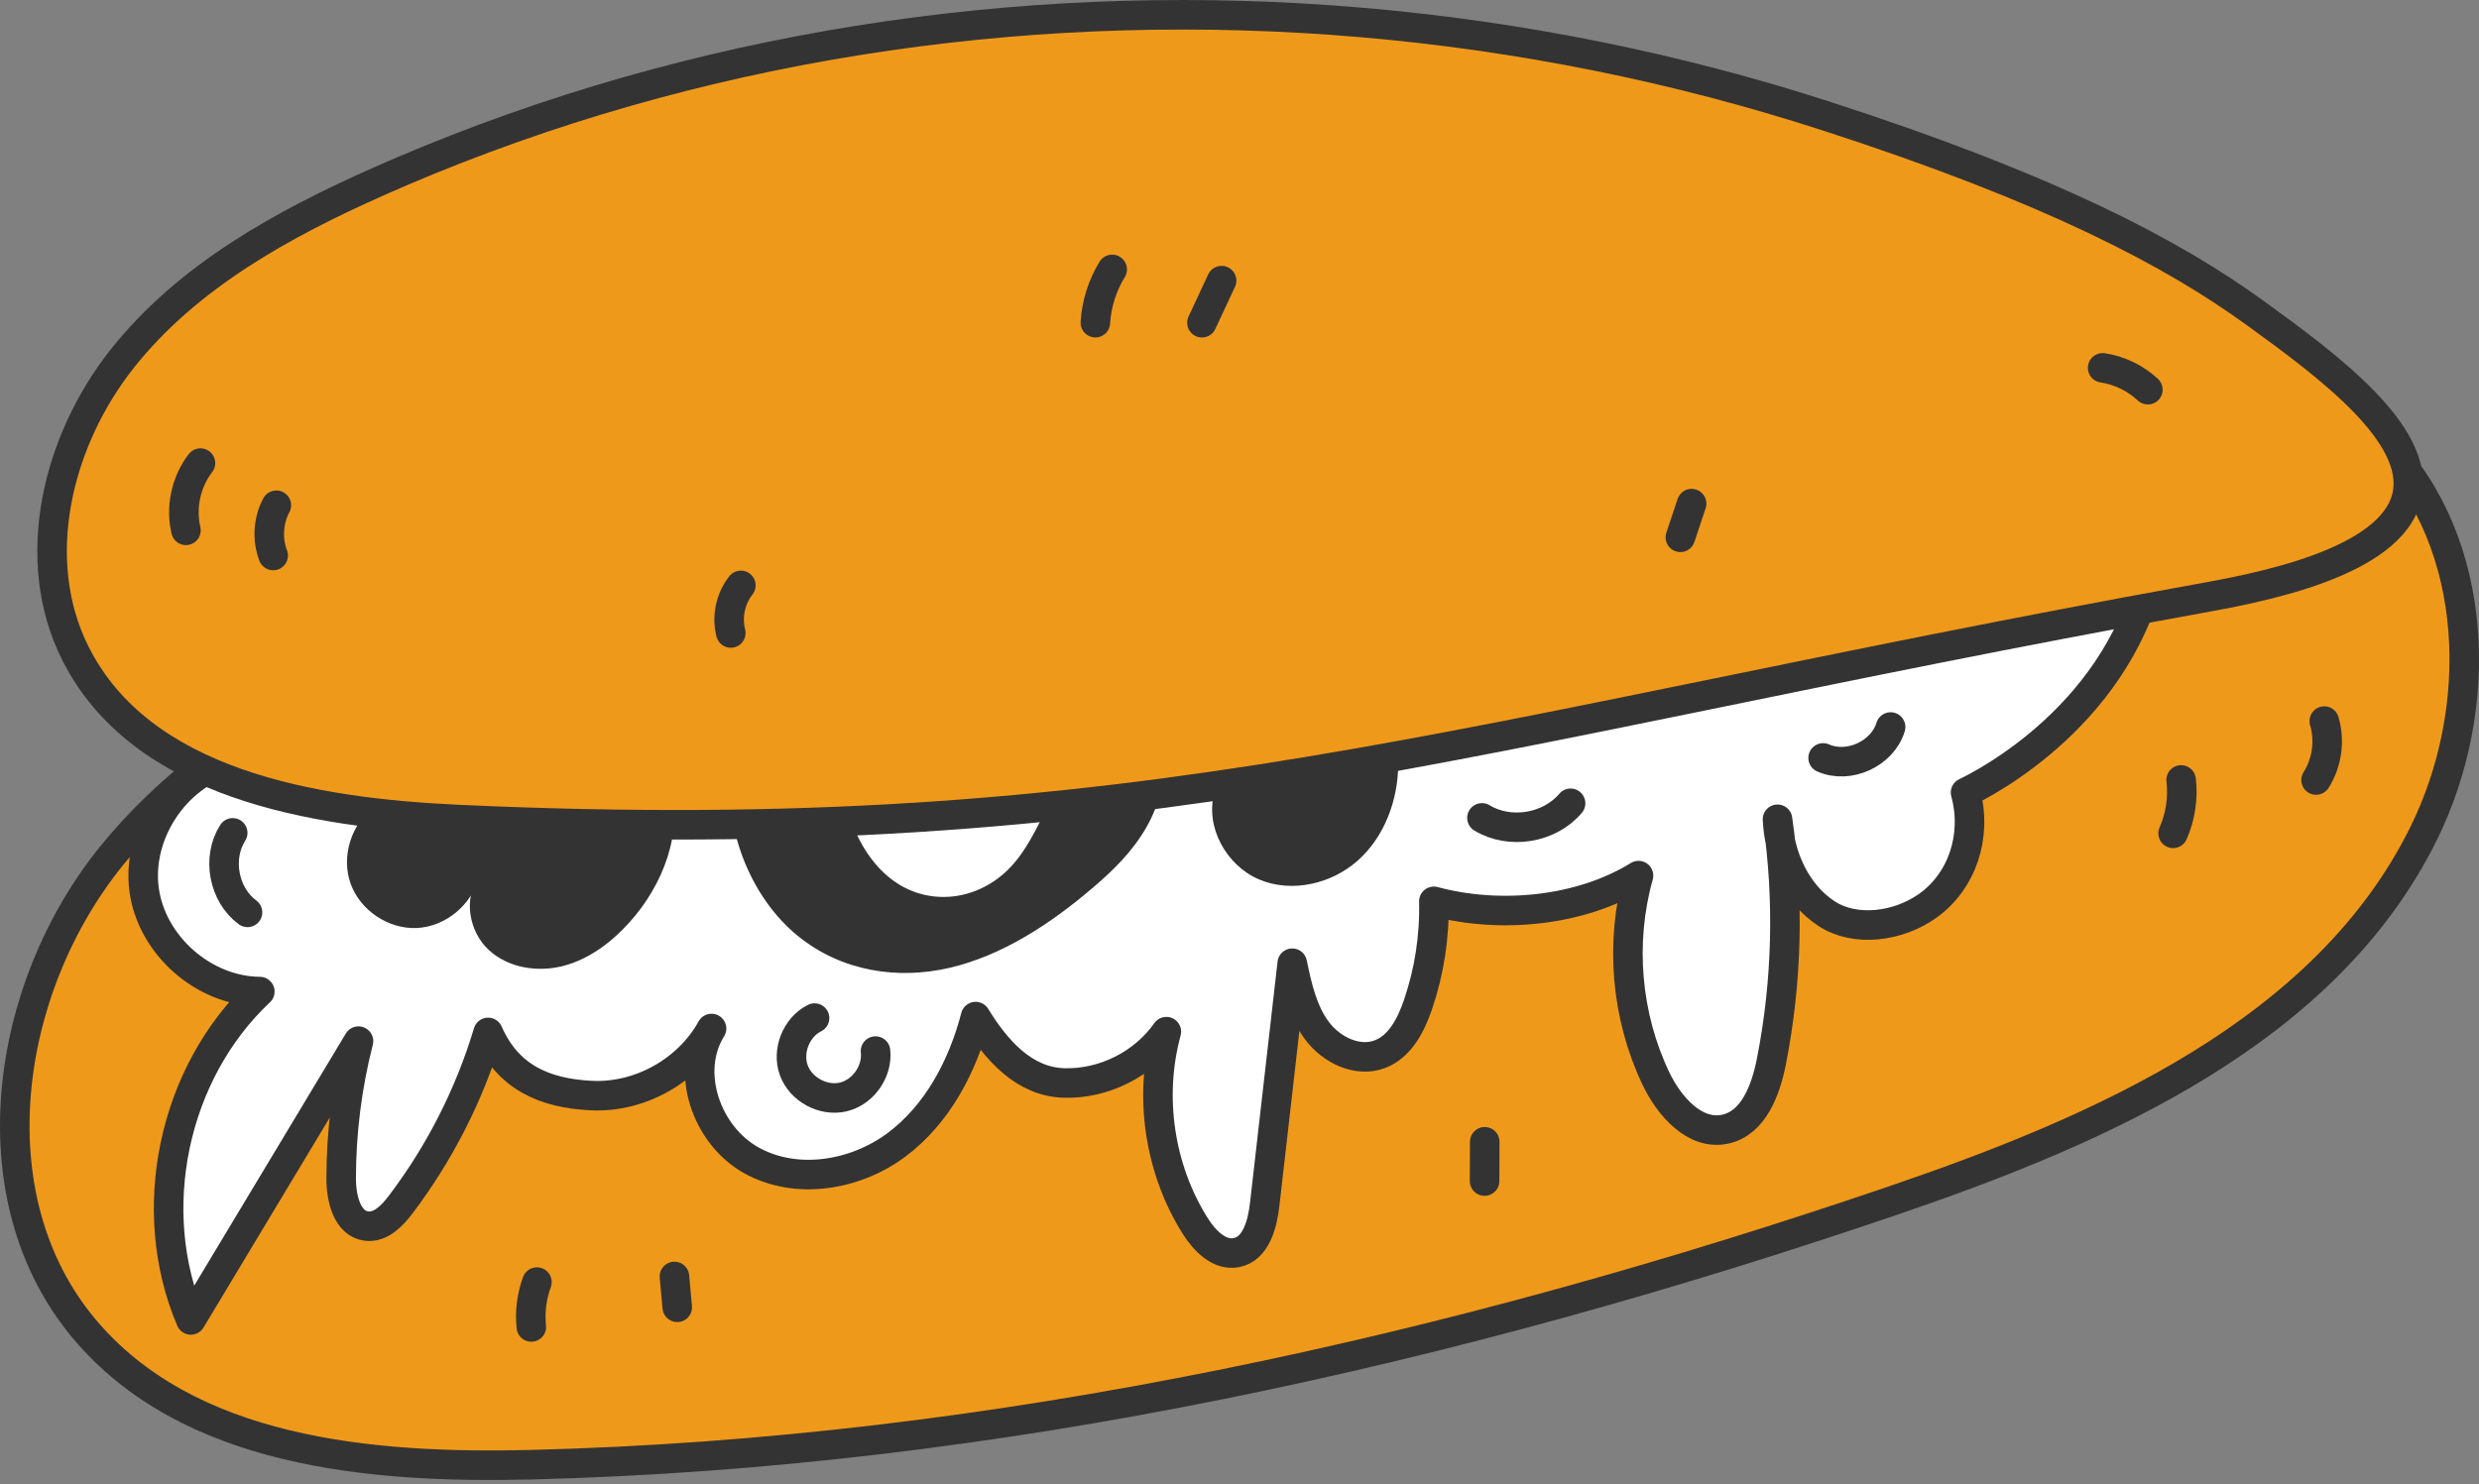 <?xml version="1.0" encoding="UTF-8"?> <svg xmlns="http://www.w3.org/2000/svg" width="501" height="300" viewBox="0 0 501 300" fill="none"><rect x="0" y="0" width="501" height="300" fill="#808080" stroke="none"/><g clip-path="url(#clip0_2443_57462)"><path d="M111.47 122.21C78.15 131.71 44.48 146.02 22.63 172.91C0.78 199.8 -5.26 242.03 16.99 268.59C37.92 293.59 74.71 296.91 107.31 296.1C201.13 293.77 293.81 272.97 382.63 242.68C424.88 228.27 470.03 208.5 489.81 168.49C502.26 143.3 501.28 110.05 481.81 89.79C464.49 71.75 437.5 67.59 412.54 66.06C370.87 63.51 328.92 65.55 287.68 72.06C266.99 75.32 246.49 79.71 226.28 85.21C218.42 87.35 212.42 89.97 205.56 94.1C197.52 98.94 187.8 101.55 178.89 104.3C156.66 111.16 133.84 115.84 111.48 122.21H111.47Z" fill="#EF991B" stroke="#333333" stroke-width="5.97" stroke-linecap="round" stroke-linejoin="round"></path><path d="M46.17 153.83C35.29 156.93 27.6 168.67 29.13 179.89C30.65 191.1 41.19 200.37 52.51 200.45C34.95 216.92 29.12 244.68 38.57 266.83C49.86 248.04 61.16 229.26 72.45 210.47C70.13 219.55 68.95 228.92 68.95 238.28C68.95 242.26 70.15 247.39 74.1 247.86C76.94 248.2 79.28 245.76 81 243.48C88.89 233.06 94.9 221.23 98.65 208.71C102.55 217.64 109.86 221.03 119.6 221.48C129.33 221.93 139.1 216.45 143.8 207.92C138.31 216.72 142.78 229.51 151.84 234.56C160.9 239.62 172.79 237.66 181.12 231.48C189.45 225.29 194.56 215.55 197.17 205.51C201.38 212.36 206.98 218.69 215.02 218.93C223.06 219.17 231.1 215.14 235.72 208.56C232.14 221.67 234.29 236.25 241.51 247.77C243.4 250.78 246.41 253.92 249.89 253.22C253.87 252.42 255.14 247.45 255.6 243.41C257.45 227.18 259.31 210.95 261.16 194.72C262.16 199.5 263.24 204.44 266.15 208.35C269.06 212.26 274.37 214.85 278.92 213.09C282.94 211.54 285.14 207.25 286.54 203.18C288.85 196.45 289.95 189.32 289.78 182.21C303.1 185.8 319.41 184.26 331.14 177.01C327.36 190.49 328.62 205.33 334.63 217.98C337.33 223.66 342.55 229.61 348.69 228.26C354.4 227.01 356.86 220.34 357.99 214.6C361.17 198.5 361.59 181.86 359.23 165.62C359.57 173.06 362.93 180.62 369.15 184.7C374.88 188.46 383.61 187.4 389.64 183.08C396.55 178.13 399.63 168.97 397.23 160.22C400.71 158.55 429.19 144.28 435.19 113.01C442.39 75.5 410.46 49.17 408.93 48.09C381.75 28.84 344.85 33.14 312.31 40.25C216.57 61.16 140.41 126.99 46.15 153.82L46.17 153.83Z" fill="white" stroke="#333333" stroke-width="5.97" stroke-linecap="round" stroke-linejoin="round"></path><path d="M147.67 155.48C146.34 168.61 152.3 181.93 161.21 189.18C170.12 196.43 181.48 198.08 191.95 195.64C202.42 193.19 212.09 186.95 220.87 179.45C224.91 176 228.85 172.2 231.69 167.23C234.52 162.26 236.14 155.95 235.08 150.01C232.1 145.58 226.41 145.32 222.29 147.99C218.17 150.66 215.32 155.57 212.9 160.49C210.48 165.41 208.27 170.64 204.87 174.58C198.69 181.75 188.79 183.42 181.29 178.54C173.8 173.67 169.26 162.61 170.48 152.21C164.05 151.97 155.24 150.74 148.81 150.49" fill="#333333"></path><path d="M75.65 163.14C70.98 166.54 68.92 173.13 70.84 178.58C72.76 184.03 78.5 187.88 84.27 187.6C90.04 187.32 95.37 182.92 96.75 177.31C93.6 181.69 94.8 188.31 98.74 192C102.68 195.69 108.68 196.62 113.9 195.25C119.12 193.87 123.61 190.46 127.22 186.45C134.02 178.9 138.15 168.21 135.46 158.41" fill="#333333"></path><path d="M245.43 160.2C243.49 167.13 247.83 174.97 254.45 177.78C261.07 180.59 269.17 178.69 274.51 173.87C279.85 169.05 282.54 161.71 282.58 154.52" fill="#333333"></path><path d="M76.62 36.64C57.2 45.25 37.9 55.85 24.71 72.5C11.52 89.15 5.7 113.12 15.25 132.1C28.51 158.45 63.01 164.31 92.47 165.67C231.83 172.11 293.82 148.29 444.07 121.07C455.5 119 483.57 114.05 486.48 100.11C489.07 87.72 470.56 74 455.9 63.37C439.18 51.24 414.85 38.29 369.19 23.5C338.7 13.62 307.08 7.28 275.16 4.54C243.25 1.8 211.01 2.67 179.31 7.27C147.64 11.86 116.5 20.18 86.86 32.28C83.42 33.68 80.01 35.14 76.61 36.64H76.62Z" fill="#EF991B" stroke="#333333" stroke-width="5.97" stroke-linecap="round" stroke-linejoin="round"></path><path d="M368.45 153.22C373.62 155.51 380.45 152.38 382.09 146.97" stroke="#333333" stroke-width="5.97" stroke-linecap="round" stroke-linejoin="round"></path><path d="M164.62 205.81C160.92 207.66 159.01 212.46 160.42 216.35C161.83 220.24 166.37 222.7 170.4 221.76C174.43 220.82 177.4 216.59 176.94 212.48" stroke="#333333" stroke-width="5.97" stroke-linecap="round" stroke-linejoin="round"></path><path d="M47.03 168.37C43.8 173.42 45.19 180.88 50.02 184.44" stroke="#333333" stroke-width="5.97" stroke-linecap="round" stroke-linejoin="round"></path><path d="M299.5 165.34C305.13 168.76 313.17 167.43 317.41 162.39" stroke="#333333" stroke-width="5.97" stroke-linecap="round" stroke-linejoin="round"></path><path d="M40.51 93.62C37.59 97.42 36.48 102.55 37.58 107.21" stroke="#333333" stroke-width="5.97" stroke-linecap="round" stroke-linejoin="round"></path><path d="M55.85 102.14C54.2 105.23 53.96 109.04 55.21 112.3" stroke="#333333" stroke-width="5.97" stroke-linecap="round" stroke-linejoin="round"></path><path d="M469.73 145.77C470.91 149.73 470.29 154.2 468.07 157.69" stroke="#333333" stroke-width="5.97" stroke-linecap="round" stroke-linejoin="round"></path><path d="M440.8 157.67C441.23 161.33 440.66 165.1 439.18 168.46" stroke="#333333" stroke-width="5.97" stroke-linecap="round" stroke-linejoin="round"></path><path d="M108.51 259.18C107.45 262.07 107.06 265.2 107.38 268.25" stroke="#333333" stroke-width="5.97" stroke-linecap="round" stroke-linejoin="round"></path><path d="M136.3 258.04C136.49 260.12 136.68 262.2 136.87 264.28" stroke="#333333" stroke-width="5.97" stroke-linecap="round" stroke-linejoin="round"></path><path d="M424.94 74.36C428.34 74.87 431.57 76.44 434.08 78.78" stroke="#333333" stroke-width="5.97" stroke-linecap="round" stroke-linejoin="round"></path><path d="M224.77 54.46C222.78 57.7 221.6 61.44 221.37 65.23" stroke="#333333" stroke-width="5.97" stroke-linecap="round" stroke-linejoin="round"></path><path d="M246.88 56.73C245.56 59.57 244.23 62.4 242.91 65.24" stroke="#333333" stroke-width="5.97" stroke-linecap="round" stroke-linejoin="round"></path><path d="M149.73 118.34C147.62 121 146.85 124.67 147.69 127.96" stroke="#333333" stroke-width="5.97" stroke-linecap="round" stroke-linejoin="round"></path><path d="M341.87 101.81C341.11 104.08 340.36 106.35 339.6 108.62" stroke="#333333" stroke-width="5.97" stroke-linecap="round" stroke-linejoin="round"></path><path d="M300.06 230.82C300.06 233.47 300.04 236.11 300.03 238.76" stroke="#333333" stroke-width="5.97" stroke-linecap="round" stroke-linejoin="round"></path></g><defs><clipPath id="clip0_2443_57462"><rect width="500.99" height="299.19" fill="white"></rect></clipPath></defs></svg> 